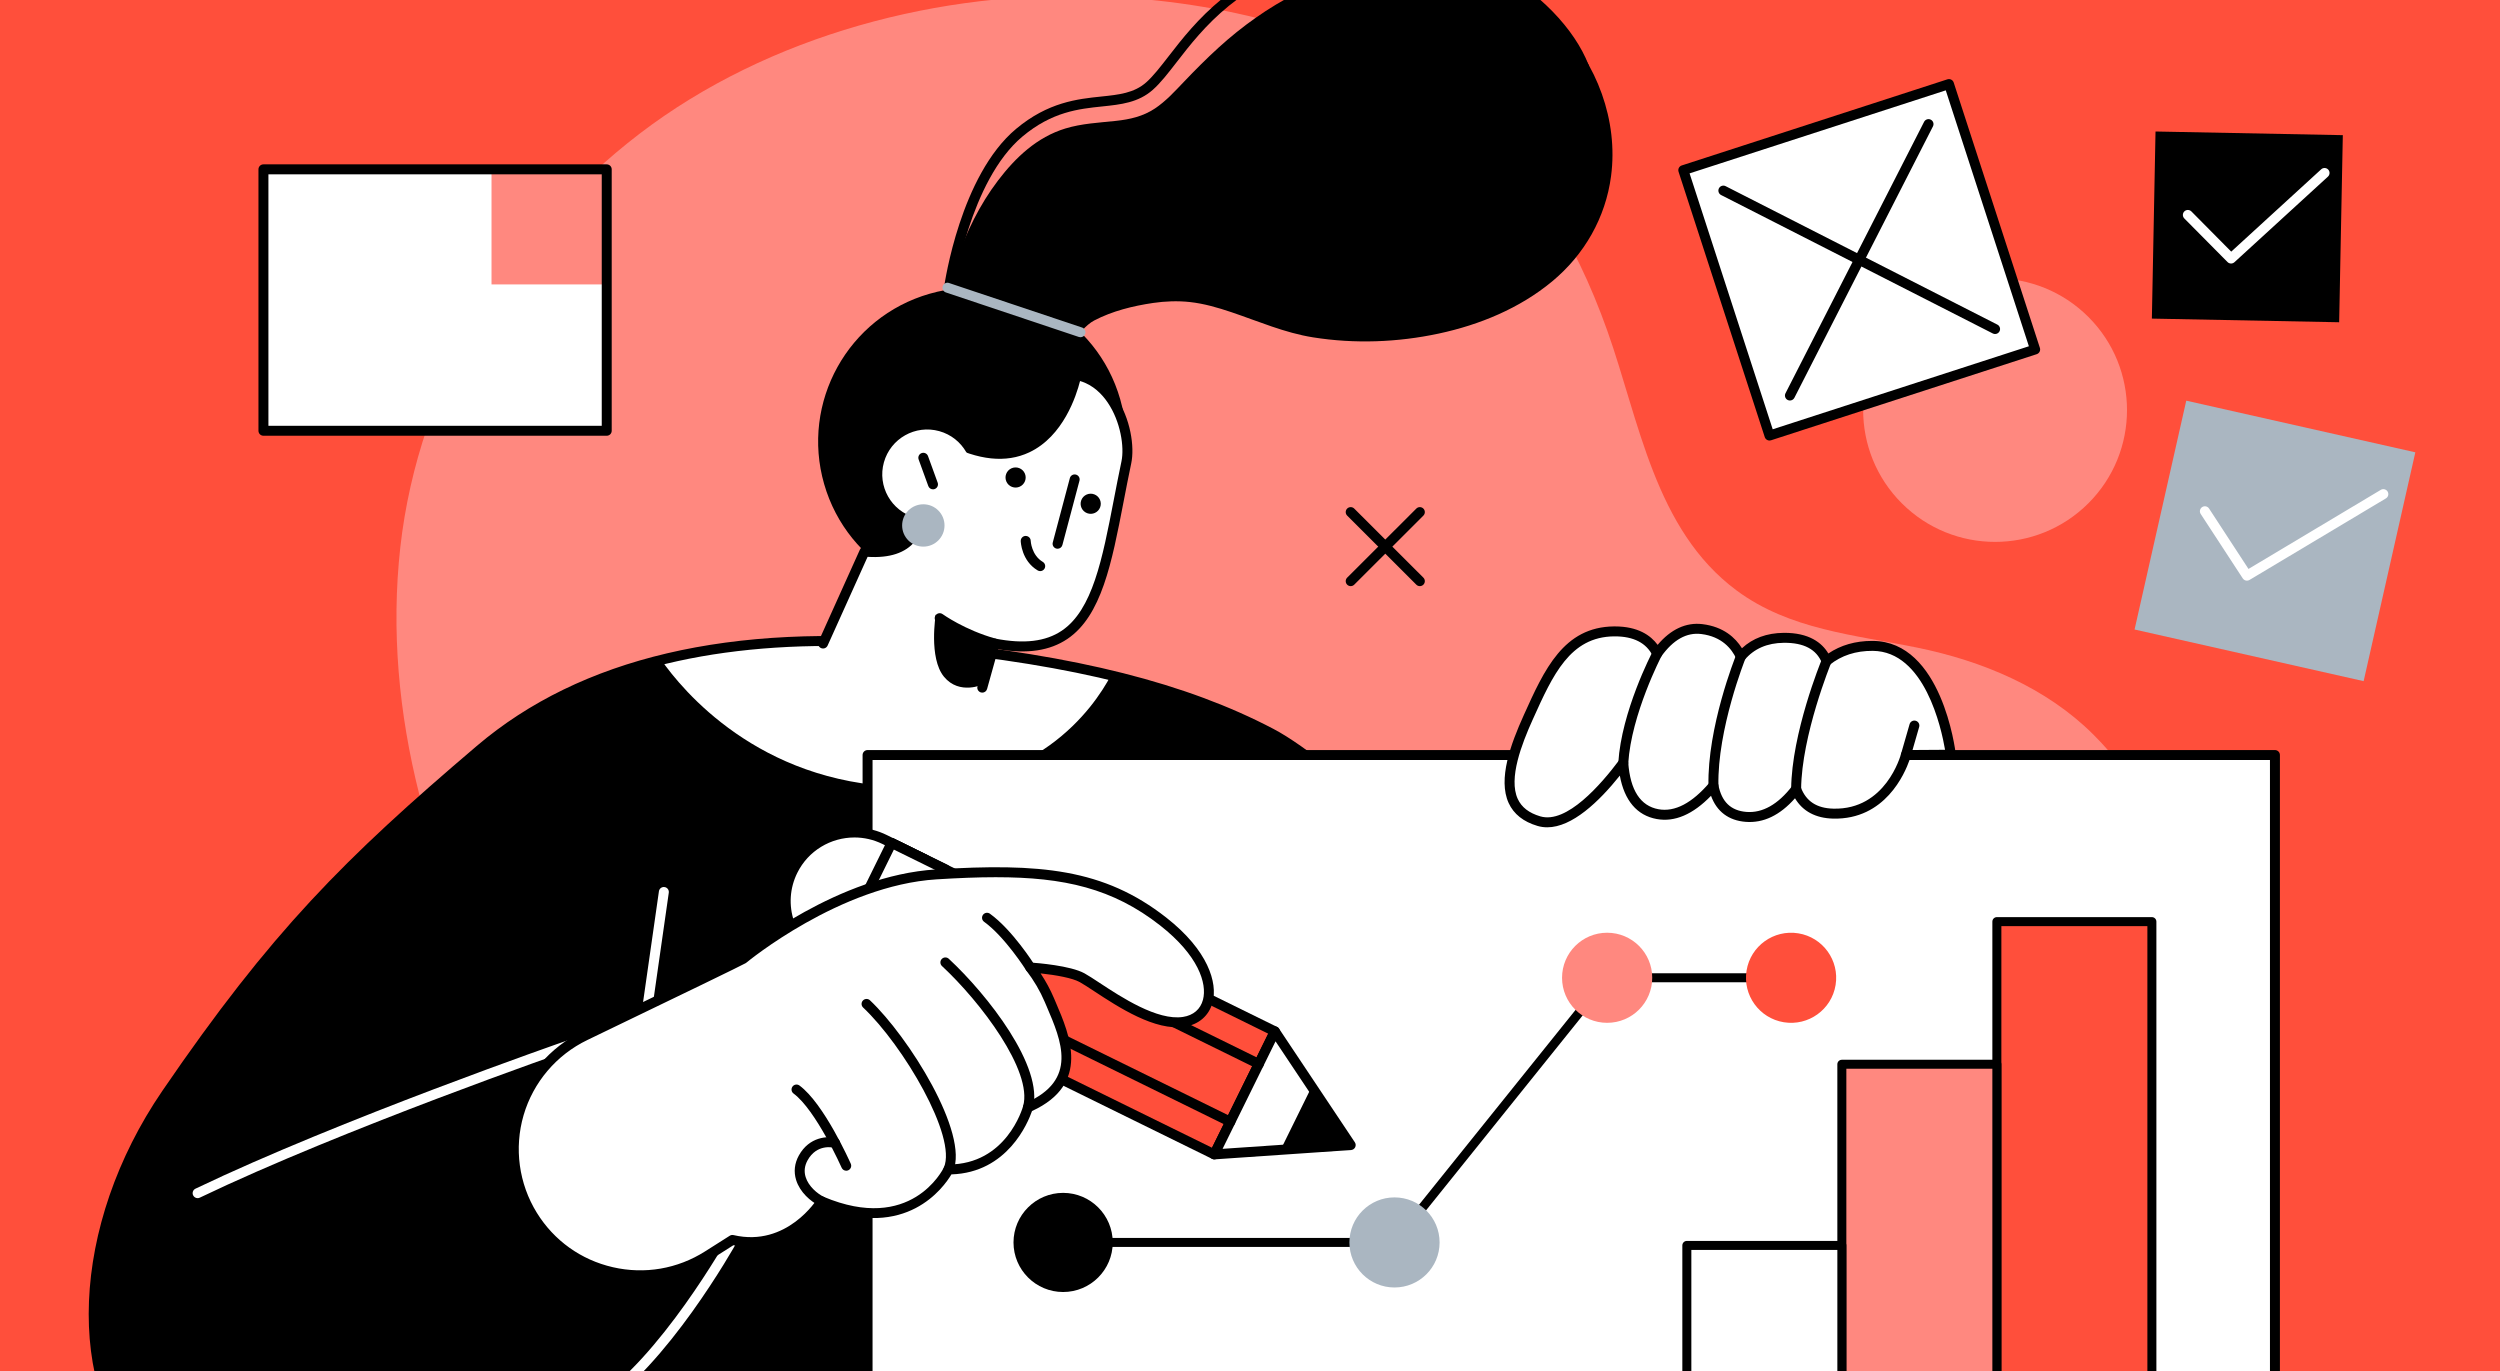 <svg width="620" height="340" viewBox="0 0 620 340" fill="none" xmlns="http://www.w3.org/2000/svg">
<rect x="0" y="0" width="620" height="340" fill="#333333" stroke="none"/>
<g clip-path="url(#clip0_808_825)">
<rect width="620" height="340" fill="#FF4F3B"/>
<g clip-path="url(#clip1_808_825)">
<path d="M517.915 124.817C530.691 112.053 530.691 91.36 517.915 78.597C505.138 65.833 484.422 65.833 471.646 78.597C458.869 91.36 458.869 112.053 471.646 124.817C484.422 137.58 505.138 137.58 517.915 124.817Z" fill="#FF887F"/>
<path d="M539.44 218.456C536.363 205.308 529.909 192.926 519.223 182.242C507.454 170.477 491.57 163.906 475.472 160.613C459.964 157.44 443.856 156.207 430.671 146.431C410.362 131.373 406.55 104.329 398.622 82.052C390.553 59.377 378.412 38.775 358.259 24.853C333.566 7.796 303.012 0.36 273.331 -0.878C233.42 -2.543 190.629 8.691 158.649 33.136C126.396 57.789 103.785 95.333 99.28 135.705C94.685 176.883 107.024 218.497 127.38 254.041C140.017 276.105 155.957 296.342 174.466 313.787C236.586 372.333 324.64 399.258 408.505 379.309C438.974 372.061 468.321 358.821 492.19 338.561C523.968 311.588 549.397 261.012 539.442 218.457L539.44 218.456Z" fill="#FF887F"/>
<path d="M41.282 271.227C67.401 233.02 85.245 214.683 119.035 185.939C149.109 160.356 191.232 156.507 229.19 160.142C257.919 162.893 289.622 168.403 315.233 181.857C331.635 190.474 365.847 225.007 365.847 225.007L311.704 362.845H147.635V348.593C107.718 387.496 59.605 387.233 37.229 364.567C16.731 343.801 19.167 303.577 41.281 271.228L41.282 271.227Z" fill="black"/>
<path d="M229.19 160.143C207.813 158.095 185.116 158.423 163.993 163.668C169.281 171.225 188.072 193.99 223.19 195.111C256.868 196.185 271.135 175.755 275.508 167.506C260.121 163.801 244.25 161.585 229.19 160.143Z" fill="white"/>
<path d="M78.197 381.12C61.139 381.121 46.204 375.416 36.35 365.434C15.814 344.63 17.496 303.831 40.262 270.531C67.273 231.02 85.37 212.957 118.233 185C143.98 163.098 181.35 154.322 229.308 158.914C266.771 162.502 294.258 169.445 315.808 180.765C332.191 189.372 365.323 222.723 366.726 224.139C367.069 224.487 367.176 225.005 366.997 225.459L312.854 363.298C312.668 363.77 312.213 364.082 311.704 364.082H147.634C146.951 364.082 146.399 363.529 146.399 362.847V351.481C124.235 372.173 99.553 381.121 78.196 381.122L78.197 381.12ZM205.5 160.198C169.439 160.198 140.693 169.137 119.837 186.879C87.149 214.686 69.153 232.647 42.303 271.924C20.193 304.267 18.39 343.722 38.109 363.7C59.863 385.739 107.595 385.892 146.772 347.71C147.128 347.362 147.657 347.263 148.115 347.455C148.574 347.649 148.871 348.097 148.871 348.594V361.612H310.861L364.402 225.309C359.878 220.791 329.558 190.78 314.659 182.952C293.404 171.787 266.207 164.931 229.074 161.374C220.902 160.592 213.041 160.2 205.502 160.2L205.5 160.198Z" fill="black"/>
<path d="M49.013 297.143C48.552 297.143 48.109 296.885 47.897 296.442C47.601 295.827 47.86 295.09 48.475 294.794C84.111 277.701 139.926 258.301 140.485 258.106C141.13 257.882 141.834 258.225 142.058 258.868C142.282 259.513 141.939 260.217 141.295 260.44C140.737 260.634 85.053 279.989 49.544 297.021C49.373 297.104 49.19 297.143 49.011 297.143H49.013Z" fill="white"/>
<path d="M160.666 250.207C160.608 250.207 160.55 250.203 160.489 250.194C159.815 250.098 159.344 249.473 159.441 248.798L163.413 221.039C163.51 220.363 164.125 219.894 164.811 219.991C165.486 220.087 165.956 220.712 165.859 221.388L161.888 249.148C161.799 249.764 161.271 250.209 160.666 250.209V250.207Z" fill="white"/>
<path d="M147.637 349.827C147.224 349.827 146.82 349.621 146.585 349.245C146.225 348.667 146.401 347.905 146.981 347.544C163.513 337.252 180.391 307.206 180.559 306.904C180.891 306.309 181.642 306.095 182.24 306.426C182.836 306.758 183.051 307.509 182.718 308.106C182.017 309.362 165.364 339.008 148.288 349.64C148.084 349.766 147.859 349.827 147.637 349.827Z" fill="white"/>
<path d="M251.623 146.184C271.897 140.376 283.62 119.25 277.805 98.996C271.991 78.744 250.842 67.034 230.567 72.842C210.293 78.65 198.571 99.777 204.385 120.03C210.2 140.283 231.349 151.993 251.623 146.184Z" fill="black"/>
<path d="M201.958 164.394L214.393 136.797C232.593 138.485 227.404 121.53 227.404 121.53L234.15 108.365C261.278 123.429 266.919 93.016 266.919 93.016C276.777 94.727 280.736 108.024 279.332 114.67C273.535 142.121 272.863 164.693 246.658 159.595L242.189 175.602L201.958 164.394Z" fill="white"/>
<path d="M243.603 171.773C243.494 171.773 243.383 171.758 243.271 171.726C242.614 171.543 242.228 170.862 242.413 170.205L245.468 159.262C245.642 158.641 246.272 158.261 246.894 158.382C253.947 159.753 259.326 159.111 263.324 156.412C270.95 151.268 273.387 138.639 276.209 124.016C276.81 120.91 277.43 117.697 278.123 114.413C278.868 110.881 277.924 104.565 274.704 99.819C273.38 97.865 271.155 95.457 267.852 94.496C266.952 98.073 263.719 108.202 255.252 112.186C249.502 114.891 242.582 114.171 234.674 110.049L228.723 121.666C229.185 123.501 230.454 129.904 226.926 134.233C224.555 137.14 220.602 138.438 215.163 138.095L205.247 160.101C204.966 160.724 204.235 160.999 203.612 160.72C202.989 160.44 202.711 159.709 202.991 159.088L213.265 136.289C213.482 135.808 213.986 135.52 214.507 135.567C219.516 136.034 223.056 135.062 225.003 132.682C228.239 128.72 226.24 121.958 226.221 121.889C226.127 121.583 226.157 121.252 226.303 120.968L233.049 107.803C233.201 107.504 233.469 107.282 233.789 107.183C234.113 107.085 234.456 107.122 234.751 107.285C242.394 111.532 248.943 112.427 254.199 109.953C263.212 105.713 265.68 92.919 265.705 92.791C265.828 92.124 266.478 91.685 267.131 91.8C270.928 92.459 274.255 94.754 276.752 98.436C280.391 103.804 281.415 110.795 280.543 114.926C279.853 118.195 279.234 121.394 278.638 124.486C275.711 139.649 273.184 152.744 264.708 158.461C260.361 161.393 254.742 162.233 247.547 161.013L244.794 170.872C244.641 171.419 244.145 171.776 243.603 171.776V171.773Z" fill="black"/>
<path d="M246.658 160.83C246.549 160.83 246.438 160.815 246.326 160.783C238.13 158.5 232.551 154.475 232.317 154.305C231.766 153.904 231.645 153.132 232.046 152.581C232.451 152.031 233.223 151.908 233.774 152.31C233.828 152.348 239.245 156.248 246.989 158.405C247.646 158.589 248.033 159.269 247.848 159.926C247.695 160.473 247.201 160.83 246.658 160.83Z" fill="black"/>
<path d="M243.833 169.71C243.833 169.71 237.961 172.499 234.114 167.839C230.266 163.178 232.067 152.437 232.067 152.437L246.657 159.594L243.833 169.71Z" fill="black"/>
<path d="M262.279 136.089C262.175 136.089 262.069 136.076 261.964 136.047C261.304 135.872 260.911 135.196 261.086 134.537L265.322 118.577C265.496 117.918 266.169 117.524 266.833 117.7C267.493 117.875 267.886 118.551 267.71 119.21L263.473 135.17C263.327 135.723 262.826 136.089 262.279 136.089Z" fill="black"/>
<path d="M249.529 117.536C249.041 118.826 249.692 120.268 250.983 120.756C252.274 121.243 253.717 120.593 254.206 119.303C254.694 118.013 254.043 116.572 252.751 116.084C251.46 115.596 250.017 116.247 249.529 117.536Z" fill="black"/>
<path d="M268.156 124.05C267.668 125.34 268.319 126.781 269.61 127.269C270.902 127.757 272.345 127.106 272.833 125.817C273.321 124.527 272.67 123.085 271.379 122.597C270.088 122.11 268.645 122.76 268.156 124.05Z" fill="black"/>
<path d="M219.21 114.657C217.557 120.58 221.023 126.72 226.952 128.372C232.881 130.024 239.028 126.561 240.682 120.638C242.335 114.716 238.869 108.575 232.94 106.923C227.011 105.272 220.864 108.734 219.21 114.657Z" fill="white"/>
<path d="M231.382 121.356C230.876 121.356 230.402 121.044 230.219 120.542L227.822 113.95C227.59 113.308 227.921 112.6 228.562 112.368C229.199 112.137 229.914 112.465 230.146 113.107L232.542 119.699C232.777 120.34 232.445 121.049 231.804 121.281C231.665 121.331 231.522 121.356 231.382 121.356Z" fill="black"/>
<path d="M234.241 130.313C234.241 133.213 231.888 135.564 228.985 135.564C226.083 135.564 223.729 133.213 223.729 130.313C223.729 127.414 226.083 125.063 228.985 125.063C231.888 125.063 234.241 127.414 234.241 130.313Z" fill="#AAB6C1"/>
<path d="M536.922 425.765H215.158V187.249H564.184V398.533L536.922 425.765Z" fill="white"/>
<path d="M536.924 427H215.157C214.474 427 213.921 426.447 213.921 425.765V187.249C213.921 186.567 214.474 186.014 215.157 186.014H564.183C564.867 186.014 565.419 186.567 565.419 187.249V398.533C565.419 398.861 565.289 399.175 565.058 399.406L537.798 426.638C537.567 426.869 537.253 427 536.924 427ZM216.393 424.53H536.411L562.949 398.021V188.483H216.393V424.53Z" fill="black"/>
<path d="M495.222 344.014H533.666V228.563H495.222V344.014Z" fill="#FF4F3B"/>
<path d="M533.667 345.13H495.222C494.604 345.13 494.105 344.63 494.105 344.014V228.563C494.105 227.947 494.604 227.447 495.222 227.447H533.667C534.285 227.447 534.784 227.947 534.784 228.563V344.014C534.784 344.63 534.285 345.13 533.667 345.13ZM496.34 342.898H532.55V229.679H496.34V342.898Z" fill="black"/>
<path d="M456.78 344.015H495.224V263.939H456.78V344.015Z" fill="#FF887F"/>
<path d="M495.223 345.13H456.778C456.161 345.13 455.661 344.63 455.661 344.014V263.938C455.661 263.322 456.16 262.822 456.778 262.822H495.223C495.84 262.822 496.34 263.322 496.34 263.938V344.014C496.34 344.63 495.84 345.13 495.223 345.13ZM457.895 342.898H494.105V265.054H457.895V342.898Z" fill="black"/>
<path d="M418.335 344.014H456.779V308.865H418.335V344.014Z" fill="white"/>
<path d="M456.779 345.13H418.337C417.72 345.13 417.219 344.63 417.219 344.014V308.865C417.219 308.248 417.719 307.748 418.337 307.748H456.779C457.397 307.748 457.896 308.248 457.896 308.865V344.014C457.896 344.63 457.397 345.13 456.779 345.13ZM419.454 342.898H455.663V309.982H419.454V342.898Z" fill="black"/>
<path d="M345.836 309.243H263.654C263.037 309.243 262.537 308.743 262.537 308.127C262.537 307.51 263.037 307.01 263.654 307.01H345.3L397.698 241.79C397.91 241.527 398.23 241.373 398.569 241.373H444.184C444.801 241.373 445.301 241.873 445.301 242.49C445.301 243.106 444.802 243.606 444.184 243.606H399.105L346.707 308.826C346.495 309.089 346.175 309.243 345.836 309.243Z" fill="black"/>
<path d="M263.655 320.42C270.441 320.42 275.961 314.905 275.961 308.126C275.961 301.347 270.441 295.832 263.655 295.832C256.869 295.832 251.348 301.347 251.348 308.126C251.348 314.905 256.869 320.42 263.655 320.42Z" fill="black"/>
<path d="M357.02 308.126C357.02 314.295 352.013 319.297 345.836 319.297C339.659 319.297 334.653 314.296 334.653 308.126C334.653 301.955 339.66 296.954 345.836 296.954C352.012 296.954 357.02 301.955 357.02 308.126Z" fill="#AAB6C1"/>
<path d="M409.754 242.488C409.754 248.658 404.747 253.66 398.57 253.66C392.393 253.66 387.388 248.659 387.388 242.488C387.388 236.318 392.394 231.317 398.57 231.317C404.746 231.317 409.754 236.318 409.754 242.488Z" fill="#FF887F"/>
<path d="M455.227 244.281C456.217 238.191 452.076 232.452 445.98 231.464C439.883 230.476 434.138 234.612 433.149 240.702C432.16 246.792 436.3 252.531 442.397 253.519C448.493 254.507 454.238 250.372 455.227 244.281Z" fill="#FF4F3B"/>
<path d="M221.115 209.053L206.086 239.558L301.144 286.291L316.172 255.786L221.115 209.053Z" fill="#FF4F3B"/>
<path d="M301.144 287.524C300.955 287.524 300.769 287.482 300.598 287.397L205.541 240.663C204.929 240.362 204.675 239.622 204.977 239.01L220.006 208.505C220.149 208.211 220.405 207.987 220.716 207.881C221.024 207.774 221.364 207.797 221.66 207.942L316.717 254.676C317.328 254.977 317.582 255.717 317.28 256.329L302.251 286.834C302.107 287.128 301.851 287.352 301.54 287.458C301.412 287.502 301.277 287.524 301.144 287.524ZM207.74 238.994L300.58 284.637L314.517 256.347L221.677 210.704L207.74 238.994Z" fill="black"/>
<path d="M301.144 286.289L334.975 283.974L316.172 255.784L301.144 286.289Z" fill="white"/>
<path d="M301.144 287.524C300.733 287.524 300.347 287.321 300.116 286.978C299.871 286.612 299.84 286.141 300.034 285.744L315.062 255.239C315.257 254.843 315.649 254.581 316.091 254.552C316.528 254.525 316.955 254.733 317.2 255.1L336.003 283.291C336.247 283.657 336.278 284.125 336.083 284.521C335.888 284.916 335.5 285.178 335.06 285.208L301.228 287.522C301.199 287.524 301.17 287.525 301.142 287.525L301.144 287.524ZM316.334 258.253L303.2 284.911L332.765 282.889L316.335 258.253H316.334Z" fill="black"/>
<path d="M334.975 283.974L325.311 269.486L317.587 285.164L334.975 283.974Z" fill="black"/>
<path d="M305.122 279.441C304.94 279.441 304.753 279.4 304.579 279.314L217.818 236.66C217.207 236.359 216.953 235.619 217.256 235.006C217.558 234.395 218.294 234.142 218.91 234.443L305.67 277.097C306.282 277.398 306.536 278.139 306.233 278.751C306.017 279.188 305.58 279.441 305.122 279.441Z" fill="black"/>
<path d="M312.188 265.102C312.005 265.102 311.819 265.061 311.644 264.975L224.883 222.321C224.272 222.02 224.017 221.28 224.32 220.668C224.622 220.056 225.357 219.804 225.974 220.105L312.735 262.759C313.346 263.06 313.601 263.801 313.298 264.413C313.082 264.85 312.645 265.103 312.188 265.103V265.102Z" fill="black"/>
<path d="M214.382 243.635L204.362 238.708C195.929 234.562 192.457 224.373 196.608 215.949C200.759 207.525 210.959 204.057 219.391 208.203L229.41 213.129L214.382 243.635Z" fill="white"/>
<path d="M214.382 244.869C214.195 244.869 214.009 244.827 213.836 244.742L203.816 239.816C199.442 237.665 196.167 233.941 194.596 229.33C193.025 224.719 193.345 219.773 195.499 215.404C199.944 206.381 210.913 202.659 219.937 207.095L229.957 212.021C230.569 212.322 230.823 213.062 230.519 213.674L215.491 244.18C215.347 244.474 215.091 244.698 214.78 244.804C214.651 244.848 214.515 244.87 214.381 244.87L214.382 244.869ZM211.901 207.692C206.072 207.692 200.459 210.928 197.716 216.494C195.854 220.272 195.578 224.549 196.935 228.534C198.294 232.52 201.125 235.74 204.907 237.599L213.818 241.98L227.755 213.69L218.845 209.309C216.61 208.211 214.239 207.691 211.901 207.691V207.692Z" fill="black"/>
<path d="M221.114 209.052L206.085 239.557L219.432 246.118L234.461 215.613L221.114 209.052Z" fill="white"/>
<path d="M219.432 247.353C219.249 247.353 219.063 247.312 218.888 247.225L205.541 240.663C205.247 240.518 205.021 240.263 204.917 239.953C204.811 239.642 204.834 239.304 204.978 239.009L220.007 208.504C220.307 207.893 221.048 207.639 221.661 207.941L235.009 214.503C235.302 214.648 235.528 214.904 235.632 215.213C235.738 215.524 235.715 215.863 235.571 216.157L220.543 246.662C220.328 247.099 219.889 247.353 219.432 247.353ZM207.74 238.993L218.87 244.464L232.807 216.175L221.677 210.703L207.74 238.993Z" fill="black"/>
<path d="M184.305 237.794C184.305 237.794 207.579 218.379 232.21 216.847C256.86 215.314 272.87 216.307 288.466 228.528C303.343 240.184 302.008 252.124 293.566 253.417C284.975 254.734 272.874 244.97 268.356 242.466C265.673 240.98 259.257 240.193 255.51 239.936C257.134 242.063 258.868 244.776 260.237 248.001C263.828 256.461 269.659 268.197 254.931 274.633C254.931 274.633 250.701 290.015 235.219 290.024C235.219 290.024 226.799 307.657 203.761 297.936C203.761 297.936 195.873 310.828 181.639 307.505L175.506 311.393C160.779 320.732 141.252 316.249 132.085 301.424C122.32 285.634 128.388 264.871 145.124 256.811C163.232 248.089 182.756 238.659 184.305 237.794Z" fill="white"/>
<path d="M158.795 317.513C156.348 317.513 153.882 317.235 151.435 316.675C142.89 314.712 135.644 309.527 131.035 302.073C126.197 294.249 124.901 284.699 127.482 275.871C130.064 267.045 136.297 259.693 144.589 255.698C174.449 241.315 182.381 237.422 183.609 236.766C185.486 235.218 207.928 217.119 232.134 215.615C257.845 214.013 273.744 215.422 289.23 227.557C299.635 235.709 301.994 243.746 300.734 248.55C299.861 251.873 297.318 254.092 293.754 254.638C286.465 255.753 277.36 249.771 271.336 245.808C269.893 244.859 268.647 244.041 267.757 243.547C265.984 242.565 261.964 241.815 258.069 241.401C259.378 243.373 260.484 245.422 261.375 247.52L261.854 248.645C265.312 256.705 270.513 268.84 255.939 275.536C254.958 278.381 249.873 290.817 235.952 291.248C234.03 294.484 224.721 307.605 204.211 299.455C202.059 302.369 194.252 311.42 181.871 308.821L176.169 312.437C170.886 315.787 164.897 317.513 158.795 317.513ZM247.026 217.548C242.488 217.548 237.604 217.749 232.287 218.079C208.358 219.567 185.328 238.55 185.098 238.742C185.039 238.79 184.975 238.835 184.909 238.872C183.615 239.593 170.412 246.003 145.664 257.924C138 261.614 132.24 268.407 129.854 276.564C127.47 284.721 128.667 293.545 133.138 300.776C137.398 307.663 144.092 312.454 151.99 314.267C159.884 316.082 168.002 314.69 174.845 310.352L180.978 306.463C181.258 306.286 181.597 306.227 181.921 306.304C195.152 309.39 202.633 297.414 202.707 297.293C203.027 296.771 203.68 296.563 204.244 296.8C225.868 305.925 233.779 290.166 234.106 289.491C234.311 289.064 234.746 288.791 235.22 288.791C249.55 288.783 253.576 274.898 253.74 274.306C253.841 273.949 254.097 273.652 254.437 273.504C267.396 267.841 263.245 258.159 259.583 249.618L259.098 248.484C257.951 245.781 256.413 243.158 254.527 240.688C254.233 240.303 254.191 239.78 254.423 239.353C254.651 238.928 255.085 238.668 255.595 238.707C257.219 238.818 265.493 239.471 268.955 241.389C269.926 241.928 271.21 242.771 272.694 243.747C278.053 247.273 287.02 253.175 293.378 252.199C295.959 251.803 297.723 250.285 298.341 247.924C299.403 243.88 297.166 236.916 287.703 229.501C275.992 220.325 263.905 217.55 247.025 217.55L247.026 217.548Z" fill="black"/>
<path d="M190.138 233.462C193.676 231.022 198.629 227.895 204.454 225.007C200.977 227.428 198.959 229.111 198.959 229.111C198.352 229.45 195.036 231.08 190.138 233.462Z" fill="black"/>
<path d="M255.512 241.172C255.101 241.172 254.7 240.968 254.463 240.596C254.411 240.514 249.21 232.324 244.057 228.605C243.505 228.206 243.379 227.434 243.78 226.881C244.178 226.329 244.95 226.203 245.506 226.603C251.048 230.604 256.334 238.925 256.555 239.278C256.919 239.856 256.747 240.617 256.168 240.981C255.965 241.11 255.735 241.171 255.511 241.171L255.512 241.172Z" fill="black"/>
<path d="M254.932 275.869C254.822 275.869 254.712 275.855 254.602 275.824C253.943 275.641 253.559 274.961 253.742 274.304C256.159 265.606 243.16 248.444 233.613 239.584C233.113 239.119 233.085 238.338 233.549 237.839C234.015 237.339 234.795 237.31 235.297 237.775C244.875 246.665 258.999 264.623 256.122 274.965C255.971 275.512 255.473 275.869 254.932 275.869Z" fill="black"/>
<path d="M235.219 291.26C235.054 291.26 234.887 291.227 234.728 291.158C234.102 290.887 233.814 290.16 234.084 289.534C237.383 281.929 223.995 259.243 214.058 249.871C213.561 249.404 213.537 248.621 214.007 248.126C214.474 247.63 215.258 247.607 215.753 248.076C225.231 257.012 240.445 281.078 236.354 290.517C236.151 290.982 235.698 291.261 235.219 291.261V291.26Z" fill="black"/>
<path d="M209.864 290.34C209.391 290.34 208.937 290.065 208.734 289.605C208.67 289.462 202.337 275.282 196.801 271.195C196.252 270.79 196.137 270.016 196.542 269.468C196.948 268.921 197.72 268.802 198.272 269.209C204.33 273.683 210.724 287.999 210.993 288.606C211.27 289.229 210.988 289.958 210.364 290.234C210.201 290.306 210.032 290.341 209.864 290.341V290.34Z" fill="black"/>
<path d="M203.76 299.172C203.574 299.172 203.385 299.13 203.207 299.04C201.04 297.954 198.388 295.701 197.438 292.641C196.807 290.608 197.039 288.508 198.112 286.565C200.7 281.877 205.312 281.686 207.397 282.243C208.056 282.419 208.449 283.096 208.272 283.755C208.094 284.412 207.432 284.806 206.758 284.629C206.595 284.589 202.564 283.619 200.278 287.759C199.528 289.118 199.366 290.514 199.799 291.909C200.522 294.234 202.684 296.015 204.317 296.834C204.927 297.14 205.174 297.882 204.869 298.491C204.652 298.923 204.215 299.173 203.761 299.173L203.76 299.172Z" fill="black"/>
<path d="M257.969 141.638C257.753 141.638 257.536 141.581 257.338 141.463C253.324 139.072 253.148 134.378 253.142 134.179C253.123 133.497 253.661 132.928 254.344 132.91C255.043 132.91 255.593 133.437 255.614 134.106C255.616 134.158 255.782 137.662 258.603 139.342C259.191 139.691 259.381 140.45 259.032 141.035C258.801 141.422 258.391 141.638 257.969 141.638Z" fill="black"/>
<path d="M464.461 160.179C459.423 160.143 455.707 161.733 452.976 163.936C451.779 160.958 448.924 158.115 442.356 158.182C437.204 158.232 433.875 160.294 431.726 162.846C430.469 160.127 427.771 156.715 422.057 156.011C417.083 155.399 413.4 158.7 410.979 162.094C409.663 159.445 406.75 156.522 400.28 156.585C388.497 156.7 384.068 166.683 378.972 177.981C373.875 189.278 370.893 200.461 381.642 203.644C388.77 205.756 397.497 196.023 402.569 189.227C402.959 194.595 404.809 200.769 411.09 201.907C416.441 202.878 421.283 199.134 424.932 194.857C425.674 198.735 427.822 202.183 433.03 202.591C438.205 202.997 442.353 199.693 445.439 195.688C446.675 198.977 449.325 201.664 454.668 201.784C468.765 202.099 472.658 187.25 472.658 187.25L483.809 187.176C483.809 187.176 480.617 160.297 464.459 160.18L464.461 160.179Z" fill="white"/>
<path d="M383.708 205.173C382.893 205.173 382.086 205.062 381.292 204.828C377.805 203.795 375.401 201.886 374.15 199.157C371.43 193.229 374.697 184.455 377.846 177.473L377.938 177.266C382.994 166.059 387.769 155.472 400.27 155.351C400.343 155.351 400.416 155.351 400.489 155.351C406.207 155.351 409.362 157.57 411.098 159.924C414.345 156.061 418.155 154.291 422.209 154.787C427.425 155.428 430.362 158.136 432.004 160.765C434.682 158.271 438.153 156.989 442.343 156.947C448.669 156.883 451.877 159.446 453.43 162.068C456.503 159.994 460.148 158.945 464.29 158.945C464.351 158.945 464.41 158.945 464.47 158.945C481.522 159.069 484.901 185.888 485.037 187.03C485.079 187.379 484.97 187.729 484.736 187.992C484.504 188.256 484.169 188.407 483.818 188.41L473.562 188.478C472.384 191.844 467.502 203.304 454.642 203.017C450.289 202.92 447.049 201.185 445.16 197.97C441.421 202.198 437.325 204.164 432.935 203.821C428.687 203.488 425.75 201.267 424.334 197.355C419.847 201.99 415.318 203.93 410.87 203.121C405.973 202.233 402.845 198.532 401.716 192.354C396.552 198.811 389.891 205.173 383.708 205.173ZM400.492 157.819C400.427 157.819 400.361 157.819 400.296 157.819C389.374 157.925 385.12 167.357 380.194 178.278L380.1 178.485C377.396 184.483 374.067 193.044 376.398 198.126C377.353 200.208 379.184 201.625 381.995 202.457C388.533 204.394 397.069 194.533 401.582 188.486C401.89 188.073 402.42 187.894 402.919 188.039C403.416 188.184 403.77 188.621 403.805 189.135C404.302 195.989 406.829 199.878 411.313 200.691C415.356 201.423 419.618 199.187 423.995 194.054C424.303 193.692 424.796 193.54 425.252 193.662C425.711 193.782 426.06 194.157 426.15 194.623C426.959 198.85 429.242 201.052 433.131 201.358C437.096 201.663 440.935 199.509 444.463 194.933C444.738 194.578 445.183 194.401 445.626 194.465C446.071 194.531 446.442 194.833 446.601 195.252C447.904 198.723 450.553 200.454 454.699 200.547C467.622 200.855 471.314 187.501 471.464 186.934C471.607 186.395 472.093 186.017 472.651 186.013L482.374 185.949C481.467 180.608 477.314 161.507 464.454 161.413C460.241 161.384 456.656 162.553 453.754 164.896C453.449 165.142 453.046 165.23 452.667 165.131C452.288 165.032 451.977 164.76 451.831 164.396C450.482 161.042 447.359 159.362 442.369 159.416C438.262 159.457 435 160.879 432.673 163.642C432.401 163.964 431.988 164.126 431.562 164.071C431.143 164.015 430.781 163.748 430.604 163.364C429.475 160.918 427.048 157.87 421.908 157.238C418.291 156.79 414.943 158.668 411.986 162.812C411.735 163.166 411.284 163.361 410.884 163.327C410.448 163.292 410.066 163.033 409.874 162.644C408.283 159.443 405.127 157.819 400.492 157.819Z" fill="black"/>
<path d="M402.574 190.461C401.814 190.417 401.296 189.831 401.338 189.15C402.122 176.472 409.569 162.126 409.885 161.522C410.201 160.919 410.941 160.684 411.554 161C412.158 161.317 412.391 162.062 412.075 162.666C412.001 162.81 404.557 177.157 403.806 189.302C403.766 189.957 403.22 190.461 402.574 190.461Z" fill="black"/>
<path d="M424.935 196.092C424.263 196.092 423.713 195.556 423.699 194.883C423.395 180.387 430.286 163.113 430.579 162.385C430.836 161.751 431.552 161.448 432.188 161.702C432.82 161.956 433.127 162.675 432.872 163.308C432.803 163.481 425.876 180.848 426.169 194.831C426.183 195.512 425.642 196.078 424.96 196.091C424.951 196.091 424.942 196.091 424.933 196.091L424.935 196.092Z" fill="black"/>
<path d="M445.442 196.923C444.749 196.917 444.2 196.359 444.207 195.677C444.33 181.848 451.527 164.212 451.833 163.468C452.094 162.838 452.819 162.537 453.446 162.796C454.078 163.054 454.379 163.777 454.12 164.407C454.047 164.585 446.798 182.352 446.678 195.699C446.673 196.377 446.12 196.923 445.442 196.923Z" fill="black"/>
<path d="M472.66 188.484C472.547 188.484 472.432 188.469 472.318 188.436C471.662 188.248 471.283 187.563 471.472 186.908L473.577 179.597C473.766 178.942 474.447 178.563 475.108 178.752C475.764 178.94 476.143 179.625 475.954 180.28L473.849 187.591C473.693 188.133 473.197 188.484 472.66 188.484Z" fill="black"/>
<path d="M386.345 5.857C385.323 4.821 384.252 3.836 383.134 2.905C372.259 -6.159 358.143 -9.608 344.21 -8.391C328.413 -7.012 313.769 1.289 302.222 11.793C299.225 14.52 296.367 17.398 293.57 20.33C291.349 22.657 289.135 25.094 286.443 26.892C283.468 28.878 280.229 29.605 276.712 29.983C272.523 30.432 268.255 30.628 264.201 31.868C257.174 34.018 251.876 39.026 247.52 44.752C242.942 50.769 239.606 57.62 237.174 64.756C235.898 68.498 234.267 76.135 234.267 76.135L263.005 89.664C263.005 89.664 267.33 81.597 271.345 79.492C275.861 77.125 280.975 75.87 285.994 75.13C288.889 74.703 292.07 74.573 295.093 74.906C298.607 75.293 302.048 76.293 305.388 77.421C312.096 79.687 318.594 82.541 325.632 83.662C335.948 85.308 346.592 84.912 356.799 82.728C366.947 80.556 376.888 76.46 384.923 69.799C392.922 63.169 398.192 53.975 399.546 43.658C401.35 29.919 396.038 15.672 386.344 5.859L386.345 5.857Z" fill="black"/>
<path d="M235.363 72.589C235.305 72.589 235.247 72.586 235.188 72.577C234.513 72.481 234.043 71.856 234.138 71.181C234.298 70.056 238.21 43.48 251.99 31.958C259.935 25.314 267.237 24.553 273.102 23.942C277.476 23.486 281.255 23.091 284.261 20.423C286.011 18.867 287.781 16.583 289.832 13.937C296.257 5.641 305.968 -6.895 328.518 -13.053C358.776 -21.318 387.025 -1.665 393.958 16.063C394.205 16.698 393.892 17.415 393.256 17.663C392.621 17.91 391.903 17.596 391.654 16.961C385.061 0.098 358.095 -18.571 329.171 -10.671C307.416 -4.731 298.383 6.932 291.786 15.448C289.661 18.191 287.825 20.561 285.903 22.268C282.301 25.464 277.957 25.917 273.358 26.397C267.537 27.005 260.94 27.693 253.576 33.852C240.517 44.772 236.622 71.262 236.584 71.528C236.497 72.144 235.968 72.589 235.363 72.589Z" fill="black"/>
<path d="M267.961 83.636C267.831 83.636 267.699 83.615 267.568 83.571L234.574 72.525C233.928 72.308 233.579 71.609 233.796 70.962C234.012 70.315 234.712 69.965 235.361 70.183L268.355 81.229C269.001 81.446 269.35 82.145 269.133 82.792C268.961 83.308 268.477 83.636 267.961 83.636Z" fill="#AAB6C1"/>
<path d="M542.194 99.367L529.373 156.117L586.182 168.925L599.003 112.175L542.194 99.367Z" fill="#AAB6C1"/>
<path d="M557.242 144.004C556.837 144.004 556.44 143.806 556.204 143.443L545.775 127.465C545.403 126.894 545.564 126.128 546.136 125.756C546.708 125.382 547.472 125.546 547.847 126.115L557.626 141.098L590.436 121.486C591.022 121.135 591.782 121.326 592.131 121.912C592.482 122.497 592.29 123.254 591.704 123.605L557.874 143.827C557.676 143.945 557.457 144.003 557.242 144.003V144.004Z" fill="white"/>
<path d="M534.57 32.613L533.663 79.013L580.111 79.919L581.018 33.519L534.57 32.613Z" fill="black"/>
<path d="M553.303 65.353C552.986 65.353 552.665 65.231 552.424 64.987L541.709 54.173C541.229 53.688 541.235 52.906 541.719 52.427C542.202 51.948 542.985 51.951 543.467 52.436L553.344 62.406L575.656 41.987C576.159 41.528 576.941 41.56 577.402 42.064C577.864 42.567 577.829 43.348 577.325 43.808L554.137 65.03C553.901 65.247 553.602 65.353 553.303 65.353Z" fill="white"/>
<path d="M483.341 20.846L417.457 42.202L438.835 108.016L504.719 86.661L483.341 20.846Z" fill="white"/>
<path d="M438.836 109.254C438.643 109.254 438.449 109.209 438.274 109.119C437.982 108.97 437.761 108.712 437.658 108.4L416.281 42.585C416.071 41.937 416.427 41.24 417.075 41.029L482.959 19.675C483.27 19.574 483.609 19.601 483.902 19.75C484.195 19.898 484.415 20.157 484.518 20.469L505.895 86.283C506.106 86.931 505.749 87.628 505.101 87.838L439.218 109.193C439.093 109.233 438.964 109.254 438.836 109.254ZM419.015 42.999L439.63 106.464L503.162 85.872L482.548 22.406L419.016 42.999H419.015Z" fill="black"/>
<path d="M494.779 82.837C494.592 82.837 494.399 82.793 494.22 82.702L426.835 48.369C426.227 48.06 425.985 47.316 426.294 46.708C426.605 46.102 427.351 45.858 427.957 46.169L495.343 80.502C495.951 80.812 496.193 81.555 495.883 82.162C495.664 82.59 495.23 82.837 494.779 82.837Z" fill="black"/>
<path d="M443.902 99.328C443.714 99.328 443.521 99.284 443.343 99.192C442.735 98.882 442.492 98.139 442.802 97.531L477.172 30.217C477.483 29.612 478.228 29.368 478.835 29.678C479.443 29.988 479.684 30.732 479.375 31.339L445.007 98.653C444.788 99.081 444.354 99.327 443.903 99.327L443.902 99.328Z" fill="black"/>
<path d="M150.468 41.995H65.332V106.831H150.468V41.995Z" fill="white"/>
<path d="M150.468 41.995H121.896V70.537H150.468V41.995Z" fill="#FF887F"/>
<path d="M150.468 108.066H65.332C64.649 108.066 64.097 107.513 64.097 106.831V41.995C64.097 41.314 64.649 40.761 65.332 40.761H150.468C151.152 40.761 151.704 41.314 151.704 41.995V106.831C151.704 107.513 151.152 108.066 150.468 108.066ZM66.568 105.596H149.233V43.23H66.568V105.596Z" fill="black"/>
<path d="M352.122 145.361C351.805 145.361 351.489 145.241 351.247 145L334.1 127.872C333.617 127.39 333.617 126.607 334.1 126.125C334.583 125.644 335.366 125.644 335.849 126.125L352.996 143.253C353.478 143.735 353.478 144.517 352.996 145C352.754 145.241 352.437 145.361 352.122 145.361Z" fill="black"/>
<path d="M334.975 145.361C334.658 145.361 334.342 145.241 334.101 145C333.618 144.517 333.618 143.735 334.101 143.253L351.248 126.125C351.731 125.644 352.514 125.644 352.996 126.125C353.479 126.607 353.479 127.39 352.996 127.872L335.849 145C335.608 145.241 335.291 145.361 334.975 145.361Z" fill="black"/>
</g>
</g>
<defs>
<clipPath id="clip0_808_825">
<rect width="620" height="340" fill="white"/>
</clipPath>
<clipPath id="clip1_808_825">
<rect width="577" height="442" fill="white" transform="translate(22 -15)"/>
</clipPath>
</defs>
</svg>
